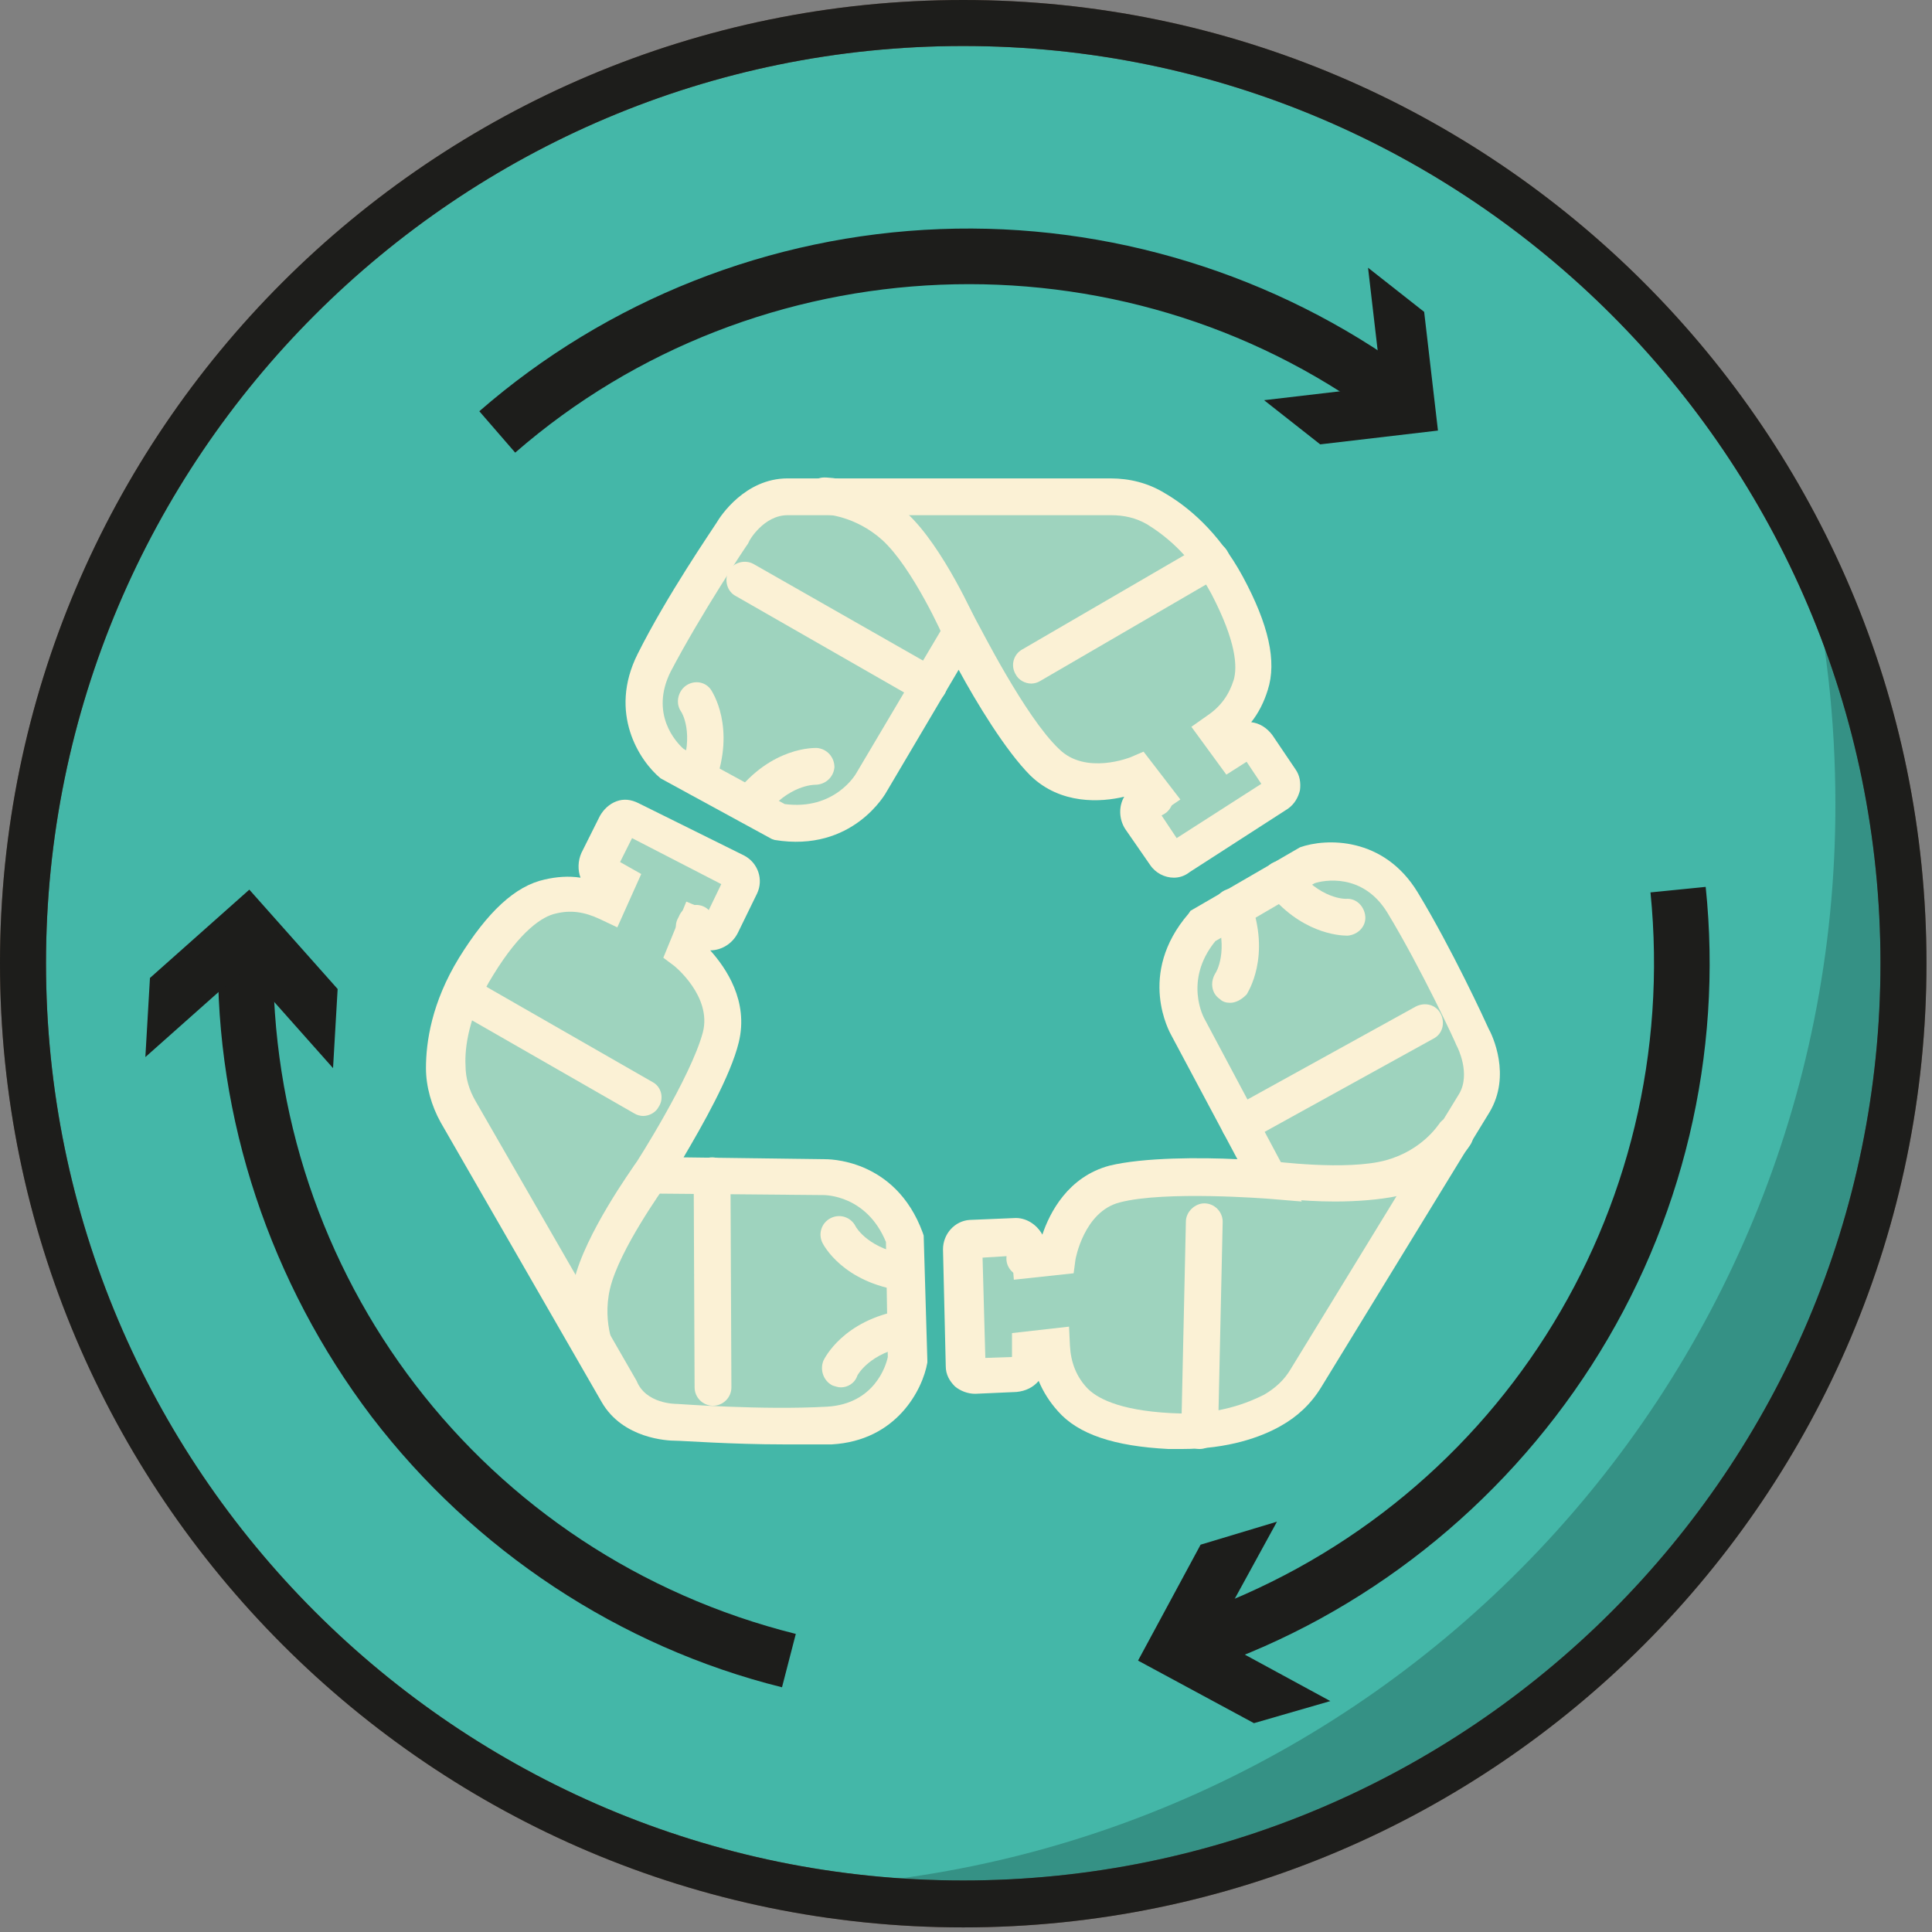 <svg width="210" height="210" viewBox="0 0 210 210" fill="none" xmlns="http://www.w3.org/2000/svg">
<rect x="0" y="0" width="210" height="210" fill="#808080" stroke="none"/>
<g clip-path="url(#clip0_565_3394)">
<path d="M104.7 206.9C161.143 206.9 206.9 161.143 206.9 104.7C206.9 48.257 161.143 2.5 104.7 2.5C48.257 2.5 2.5 48.257 2.5 104.7C2.5 161.143 48.257 206.9 104.7 206.9Z" fill="#44B7A8"/>
<path d="M104.7 209.5C47 209.5 0 162.5 0 104.7C0 46.9 47 0 104.7 0C162.4 0 209.4 47 209.4 104.7C209.4 162.4 162.5 209.5 104.7 209.5ZM104.7 5C49.7 5 5 49.7 5 104.7C5 159.7 49.7 204.4 104.7 204.4C159.7 204.4 204.4 159.7 204.4 104.7C204.4 49.7 159.7 5 104.7 5Z" fill="#6E5648"/>
<g opacity="0.37">
<path d="M196.4 60.4C198.5 69.1 199.5 78.2 199.5 87.5C199.5 151.3 148.9 203.2 85.6 205.2C91.7 206.3 97.9 206.9 104.3 206.9C160.7 206.9 206.5 161.2 206.5 104.7C206.5 88.9 202.9 73.8 196.4 60.4Z" fill="#1B5049"/>
</g>
<path d="M104.7 209.5C47 209.5 0 162.5 0 104.7C0 46.9 47 0 104.7 0C162.4 0 209.4 47 209.4 104.7C209.4 162.4 162.5 209.5 104.7 209.5ZM104.7 5C49.7 5 5 49.7 5 104.7C5 159.7 49.7 204.4 104.7 204.4C159.7 204.4 204.4 159.7 204.4 104.7C204.4 49.7 159.7 5 104.7 5Z" fill="#1D1D1B"/>
<g opacity="0.49">
<path d="M138.9 86.3L128.2 93.2C127.7 93.5 127 93.4 126.7 92.9L124 89C123.6 88.4 123.7 87.6 124.3 87.2L125.3 86.5L123.5 84.1C123.5 84.1 117.4 86.6 113.5 82.8C109.6 79 104.4 68.7 104.4 68.7L94.8 84.9C94.8 84.9 91.9 90.4 84.6 89.2L73.1 83C73.1 83 67.7 78.6 71.1 72C74.5 65.4 79.6 57.9 79.6 57.9C79.6 57.9 81.7 54 85.6 54H120.7C122.4 54 124.1 54.4 125.6 55.3C127.9 56.6 131 59.2 133.4 63.6C136.5 69.3 136.5 72.5 136 74.4C135.6 75.9 134.6 77.8 132.3 79.4L133.8 81.4L135 80.7C135.6 80.3 136.4 80.5 136.8 81.1L139.3 84.8C139.5 85.3 139.4 85.9 138.9 86.3Z" fill="#FBF1D5"/>
<path d="M89.5 53.9C89.5 53.9 93.6 53.9 97.2 57.3C100.8 60.7 104.4 68.7 104.4 68.7" fill="#FBF1D5"/>
<path d="M75.7 76.1C75.7 76.1 77.9 79.2 75.9 84.4L75.7 76.1Z" fill="#FBF1D5"/>
<path d="M88.6 83.3C88.6 83.3 84.8 83.1 81.4 87.5L88.6 83.3Z" fill="#FBF1D5"/>
<path d="M104.9 148.4L104.6 135.7C104.6 135.1 105 134.6 105.6 134.6L110.4 134.4C111.1 134.4 111.7 134.9 111.8 135.6L111.9 136.8L114.9 136.5C114.9 136.5 115.9 130 121.2 128.7C126.5 127.4 138 128.3 138 128.3L129.2 111.7C129.2 111.7 126 106.3 130.8 100.7L142 94C142 94 148.6 91.7 152.4 98C156.2 104.3 160 112.6 160 112.6C160 112.6 162.2 116.5 160.2 119.7L142 149.7C141.1 151.2 139.8 152.4 138.3 153.2C136 154.5 132.2 155.8 127.1 155.5C120.6 155.2 117.8 153.5 116.5 152.1C115.5 151 114.3 149.2 114.2 146.3L111.7 146.5V147.9C111.7 148.6 111.1 149.2 110.5 149.2L106 149.4C105.4 149.5 104.9 149 104.9 148.4Z" fill="#FBF1D5"/>
<path d="M158.2 123.1C158.2 123.1 156.1 126.6 151.3 127.9C146.6 129.2 137.9 128.1 137.9 128.1" fill="#FBF1D5"/>
<path d="M146.5 99.7C146.5 99.7 142.7 99.9 139.3 95.5L146.5 99.7Z" fill="#FBF1D5"/>
<path d="M133.7 107C133.7 107 135.8 103.9 133.9 98.7L133.7 107Z" fill="#FBF1D5"/>
<path d="M68.6 89L79.9 94.8C80.4 95.1 80.6 95.7 80.4 96.3L78.3 100.6C78 101.2 77.2 101.5 76.6 101.2L75.5 100.7L74.4 103.5C74.4 103.5 79.6 107.5 78.2 112.8C76.8 118.1 70.5 127.8 70.5 127.8L89.3 128C89.3 128 95.6 127.8 98.1 134.7L98.4 147.8C98.4 147.8 97.2 154.7 89.9 155C82.5 155.4 73.4 154.7 73.4 154.7C73.4 154.7 68.9 154.8 67 151.5L49.7 121C48.8 119.5 48.4 117.8 48.4 116.1C48.4 113.5 49.1 109.5 51.7 105.2C55.1 99.7 57.9 98 59.8 97.6C61.3 97.2 63.4 97.1 66 98.3L67 96L65.7 95.3C65.1 95 64.9 94.2 65.2 93.6L67.2 89.6C67.4 89 68.1 88.8 68.6 89Z" fill="#FBF1D5"/>
<path d="M65.2 148C65.2 148 63.2 144.5 64.3 139.7C65.4 134.9 70.6 127.8 70.6 127.8" fill="#FBF1D5"/>
<path d="M91.4 148.8C91.4 148.8 93 145.4 98.5 144.5L91.4 148.8Z" fill="#FBF1D5"/>
<path d="M91.2 134.1C91.2 134.1 92.9 137.5 98.4 138.2L91.2 134.1Z" fill="#FBF1D5"/>
</g>
<path d="M127.6 95.4C126.6 95.4 125.6 94.9 125 94L122.3 90.1C121.6 89 121.6 87.6 122.2 86.6C119.7 87.2 115.3 87.5 112 84.3C109.3 81.6 106.1 76.3 104.2 72.8L96.4 86C96.3 86.2 92.7 92.7 84.2 91.3L83.9 91.2L71.8 84.6C69.5 82.7 66.1 77.5 69.3 71.1C72.5 64.7 77.4 57.6 77.9 56.8C78.3 56.1 81 52 85.6 52H120.7C122.8 52 124.8 52.5 126.6 53.6C129 55 132.4 57.7 135.1 62.7C137.9 67.9 138.8 71.9 137.8 75C137.4 76.3 136.8 77.5 136 78.5C136.9 78.6 137.7 79.1 138.3 79.9L140.8 83.6C141.3 84.3 141.4 85.1 141.3 85.9C141.1 86.7 140.7 87.4 140 87.9L129.3 94.8C128.8 95.2 128.2 95.4 127.6 95.4ZM126.1 88.4L127.9 91.1L137.1 85.2L135.5 82.8L133.3 84.2L129.5 79L131.2 77.8C132.7 76.8 133.6 75.5 134.1 73.9C134.5 72.5 134.4 69.8 131.7 64.6C129.3 60.1 126.3 58 124.7 57C123.5 56.3 122.2 56 120.8 56H85.6C83 56 81.4 58.8 81.4 58.9L81.3 59.1C81.2 59.2 76.2 66.7 72.9 73C70.6 77.6 73.5 80.7 74.3 81.4L85.3 87.4C90.7 88.1 93 84.2 93.1 84L104.6 64.6L106.3 67.8C106.4 67.9 111.4 77.9 115.1 81.4C118 84.3 122.9 82.3 122.9 82.3L124.3 81.7L128.3 86.9L126.1 88.4Z" fill="#FBF1D5"/>
<path d="M125.6 88.8C125 88.8 124.4 88.5 124 88L123.7 87.7C123 86.8 123.2 85.6 124 84.9C124.9 84.2 126.1 84.4 126.8 85.2L127.1 85.5C127.8 86.4 127.6 87.6 126.8 88.3C126.4 88.6 126 88.8 125.6 88.8Z" fill="#FBF1D5"/>
<path d="M100.9 76.5C100.6 76.5 100.2 76.4 99.9 76.2L80 64.8C79 64.3 78.7 63 79.2 62.1C79.7 61.1 81 60.8 81.9 61.3L101.9 72.7C102.9 73.2 103.2 74.5 102.7 75.4C102.3 76.1 101.6 76.5 100.9 76.5Z" fill="#FBF1D5"/>
<path d="M104.4 70.6C103.6 70.6 102.9 70.2 102.6 69.4C102.6 69.3 99.2 61.7 95.9 58.7C92.9 56 89.6 55.9 89.6 55.9C88.5 55.9 87.6 55 87.6 53.9C87.6 52.8 88.5 51.9 89.6 51.9C89.8 51.9 94.5 51.9 98.6 55.8C102.5 59.4 106.1 67.5 106.2 67.8C106.6 68.8 106.2 70 105.2 70.4C104.9 70.6 104.6 70.6 104.4 70.6Z" fill="#FBF1D5"/>
<path d="M75.9 86.5C75.7 86.5 75.4 86.5 75.2 86.4C74.2 86 73.6 84.9 74 83.8C75.5 79.7 74.1 77.4 74 77.3C73.4 76.4 73.7 75.1 74.6 74.5C75.5 73.9 76.7 74.1 77.3 75C77.4 75.2 80 79 77.7 85.2C77.5 86 76.7 86.5 75.9 86.5Z" fill="#FBF1D5"/>
<path d="M81.4 89.5C81 89.5 80.5 89.4 80.2 89.1C79.3 88.4 79.2 87.2 79.9 86.3C83.9 81.1 88.6 81.3 88.8 81.3C89.9 81.4 90.7 82.3 90.7 83.4C90.6 84.5 89.7 85.3 88.6 85.3C88.5 85.3 85.7 85.3 83.1 88.7C82.6 89.2 82 89.5 81.4 89.5Z" fill="#FBF1D5"/>
<path d="M112.1 74.3C111.4 74.3 110.7 73.9 110.4 73.3C109.8 72.3 110.2 71.1 111.1 70.6L130.7 59.2C131.7 58.6 132.9 59 133.4 59.9C134 60.9 133.6 62.1 132.7 62.6L113.1 74C112.8 74.2 112.4 74.3 112.1 74.3Z" fill="#FBF1D5"/>
<path d="M128.5 157.5C128 157.5 127.5 157.5 127 157.5C121.1 157.2 117.2 155.9 115 153.4C114.1 152.4 113.4 151.3 112.9 150.1C112.3 150.8 111.5 151.2 110.5 151.3L106 151.5C105.2 151.5 104.4 151.2 103.8 150.7C103.2 150.1 102.8 149.4 102.8 148.5L102.5 135.8C102.5 134.1 103.8 132.7 105.4 132.6L110.2 132.4C111.5 132.3 112.7 133.1 113.3 134.2C114.1 131.8 116.1 127.9 120.6 126.7C124.3 125.8 130.5 125.8 134.5 126L127.3 112.5C127.2 112.3 123.5 105.9 129.2 99.3L129.4 99L141.3 92.1C144.1 91.1 150.4 90.9 154.1 97C157.8 103.1 161.4 110.9 161.8 111.8C162.2 112.5 164.3 116.9 161.9 120.9L143.6 150.8C142.5 152.6 141 154 139.2 155C137.1 156.2 133.5 157.5 128.5 157.5ZM116.2 144.2L116.3 146.3C116.4 148.1 117 149.6 118.1 150.8C119.1 151.9 121.5 153.3 127.3 153.6C132.4 153.9 135.8 152.4 137.4 151.6C138.6 150.9 139.6 150 140.3 148.8L158.6 118.9C159.9 116.7 158.4 113.8 158.4 113.8L158.3 113.6C158.3 113.5 154.5 105.3 150.8 99.2C148.1 94.8 143.8 95.7 142.9 96L132.1 102.3C128.6 106.6 130.9 110.7 130.9 110.7L141.5 130.6L137.9 130.3C137.8 130.3 126.6 129.4 121.7 130.7C117.8 131.7 116.9 136.9 116.9 136.9L116.7 138.4L110.2 139.1L110 136.5L106.8 136.7L107.1 147.6L110 147.5V144.9L116.2 144.2Z" fill="#FBF1D5"/>
<path d="M111.4 138.8C110.4 138.8 109.5 138 109.4 137C109.3 135.9 110.1 134.9 111.2 134.8H111.6C112.7 134.7 113.7 135.5 113.8 136.6C113.9 137.7 113.1 138.7 112 138.8H111.6C111.6 138.8 111.5 138.8 111.4 138.8Z" fill="#FBF1D5"/>
<path d="M134.8 124.2C134.1 124.2 133.4 123.8 133 123.2C132.5 122.2 132.8 121 133.8 120.5L153.9 109.4C154.9 108.9 156.1 109.2 156.6 110.2C157.1 111.2 156.8 112.4 155.8 112.9L135.7 124C135.4 124.1 135.1 124.2 134.8 124.2Z" fill="#FBF1D5"/>
<path d="M145.1 130.6C141.3 130.6 137.8 130.1 137.6 130.1C136.5 130 135.7 128.9 135.9 127.9C136 126.8 137.1 126 138.1 126.2C138.2 126.2 146.4 127.3 150.7 126.1C154.6 125 156.3 122.3 156.4 122.2C157 121.3 158.2 121 159.2 121.6C160.1 122.2 160.4 123.4 159.9 124.3C159.8 124.5 157.3 128.5 151.9 130C150 130.4 147.5 130.6 145.1 130.6Z" fill="#FBF1D5"/>
<path d="M146.4 101.7C145.5 101.7 141.3 101.4 137.7 96.8C137 95.9 137.2 94.7 138 94C138.9 93.3 140.1 93.5 140.8 94.3C143.5 97.8 146.3 97.7 146.3 97.7C147.4 97.6 148.3 98.5 148.4 99.6C148.5 100.7 147.6 101.6 146.5 101.7C146.6 101.7 146.5 101.7 146.4 101.7Z" fill="#FBF1D5"/>
<path d="M133.7 109C133.3 109 132.9 108.9 132.6 108.6C131.7 108 131.5 106.8 132.1 105.8C132.2 105.7 133.6 103.3 132.1 99.3C131.7 98.3 132.2 97.1 133.3 96.7C134.3 96.3 135.5 96.8 135.9 97.9C138.2 104 135.6 107.9 135.5 108.1C134.9 108.7 134.3 109 133.7 109Z" fill="#FBF1D5"/>
<path d="M130.4 157.5C129.3 157.5 128.4 156.6 128.4 155.5L128.9 132.8C128.9 131.7 129.9 130.8 130.9 130.8C132 130.8 132.9 131.7 132.9 132.8L132.4 155.5C132.3 156.6 131.5 157.5 130.4 157.5Z" fill="#FBF1D5"/>
<path d="M85.2 157C79.5 157 74.2 156.6 73.4 156.6C72.6 156.6 67.7 156.4 65.4 152.4L47.9 122C46.9 120.2 46.3 118.1 46.3 116.1C46.3 113.3 46.9 109 49.9 104.1C53 99.1 56 96.3 59.2 95.6C60.5 95.3 61.8 95.2 63.1 95.4C62.8 94.6 62.8 93.6 63.2 92.7L65.2 88.7C65.6 88 66.2 87.4 67 87.1C67.8 86.8 68.6 86.9 69.4 87.3L80.9 93C82.4 93.8 83 95.6 82.3 97.1L80.2 101.4C79.6 102.6 78.4 103.3 77.2 103.3C78.9 105.2 81.4 108.8 80.3 113.3C79.4 117 76.3 122.4 74.3 125.8L89.6 126C89.8 126 97.3 125.8 100.3 134L100.4 134.3L100.8 147.9V148.1C100.3 151 97.5 156.6 90.4 157C88.6 157 86.9 157 85.2 157ZM73.6 152.6C73.8 152.6 82.8 153.3 89.9 152.9C95 152.6 96.3 148.5 96.5 147.5L96.3 135C94.2 129.9 89.7 129.9 89.5 129.9L67 129.7L69 126.6C69.1 126.5 75.1 117.1 76.4 112.2C77.4 108.3 73.3 105 73.3 105L72.1 104.1L74.6 98L77 99L78.4 96.1L68.7 91.1L67.4 93.7L69.7 95L67.1 100.8L65.2 99.9C63.5 99.1 62 98.9 60.4 99.3C59 99.6 56.6 101.1 53.6 106C50.9 110.3 50.5 114 50.6 115.8C50.6 117.2 51 118.5 51.7 119.7L69.2 150.1C70.2 152.6 73.4 152.6 73.6 152.6C73.5 152.6 73.5 152.6 73.6 152.6Z" fill="#FBF1D5"/>
<path d="M75.5 102.7C75.2 102.7 75 102.7 74.7 102.6C73.7 102.2 73.2 101 73.6 100L73.8 99.6C74.2 98.6 75.4 98.1 76.4 98.5C77.4 98.9 77.9 100.1 77.5 101.1L77.3 101.5C77.1 102.2 76.3 102.7 75.5 102.7Z" fill="#FBF1D5"/>
<path d="M77.5 152.8C76.4 152.8 75.5 151.9 75.5 150.8L75.4 127.8C75.4 126.7 76.3 125.8 77.4 125.8C78.5 125.8 79.4 126.7 79.4 127.8L79.5 150.8C79.5 151.9 78.6 152.8 77.5 152.8Z" fill="#FBF1D5"/>
<path d="M65.2 150C64.5 150 63.8 149.6 63.5 149C63.4 148.8 61.1 144.7 62.4 139.2C63.6 134.1 68.8 126.9 69 126.6C69.7 125.7 70.9 125.5 71.8 126.2C72.7 126.9 72.9 128.1 72.2 129C72.2 129.1 67.3 135.8 66.3 140.1C65.4 144 67 147 67 147C67.6 148 67.2 149.2 66.3 149.7C65.9 149.9 65.6 150 65.2 150Z" fill="#FBF1D5"/>
<path d="M91.4 150.8C91.1 150.8 90.8 150.7 90.5 150.6C89.5 150.1 89.1 148.9 89.5 147.9C89.6 147.7 91.6 143.5 98.1 142.4C99.2 142.2 100.2 143 100.4 144C100.6 145 99.8 146.1 98.8 146.3C94.5 147 93.2 149.5 93.2 149.5C92.9 150.4 92.1 150.8 91.4 150.8Z" fill="#FBF1D5"/>
<path d="M98.4 140.3C98.3 140.3 98.2 140.3 98.1 140.3C91.6 139.4 89.5 135.3 89.4 135.1C88.9 134.1 89.3 132.9 90.3 132.4C91.3 131.9 92.5 132.3 93 133.3C93.1 133.5 94.5 135.8 98.7 136.4C99.8 136.6 100.6 137.6 100.4 138.7C100.2 139.5 99.4 140.3 98.4 140.3Z" fill="#FBF1D5"/>
<path d="M69.9 121.3C69.6 121.3 69.2 121.2 68.9 121L49.2 109.7C48.2 109.2 47.9 107.9 48.5 107C49 106 50.3 105.7 51.2 106.3L70.9 117.6C71.9 118.1 72.2 119.4 71.6 120.3C71.3 120.9 70.6 121.3 69.9 121.3Z" fill="#FBF1D5"/>
<path d="M85 183.4C67.3 179 51.5 168.5 40.4 154C29.4 139.5 23.4 121.6 23.7 103.5L29.7 103.6C29.2 138.6 52.5 169.1 86.5 177.6L85 183.4Z" fill="#1D1D1B"/>
<path d="M36.2 116.1L26.6 105.3L15.8 114.9L16.3 106.3L27.1 96.7L36.7 107.5L36.2 116.1Z" fill="#1D1D1B"/>
<path d="M131.2 181.4L129.2 175.7C162.3 164.3 182.9 131.9 179.4 97L185.4 96.4C187.3 114.6 182.9 133 173 148.4C163.1 163.8 148.3 175.5 131.2 181.4Z" fill="#1D1D1B"/>
<path d="M138.8 165.4L131.9 178L144.6 184.9L136.3 187.3L123.7 180.5L130.5 167.9L138.8 165.4Z" fill="#1D1D1B"/>
<path d="M56 49.2L52.1 44.7C66 32.6 83.7 25.6 102.2 24.9C120.5 24.2 138.7 29.8 153.4 40.6L149.8 45.4C121.7 24.7 82.3 26.3 56 49.2Z" fill="#1D1D1B"/>
<path d="M137.4 43.5L150.2 42L148.7 29.1L154.8 33.9L156.3 46.8L143.5 48.3L137.4 43.5Z" fill="#1D1D1B"/>
</g>
<defs>
<clipPath id="clip0_565_3394">
<rect width="209.5" height="209.5" fill="white"/>
</clipPath>
</defs>
</svg>
